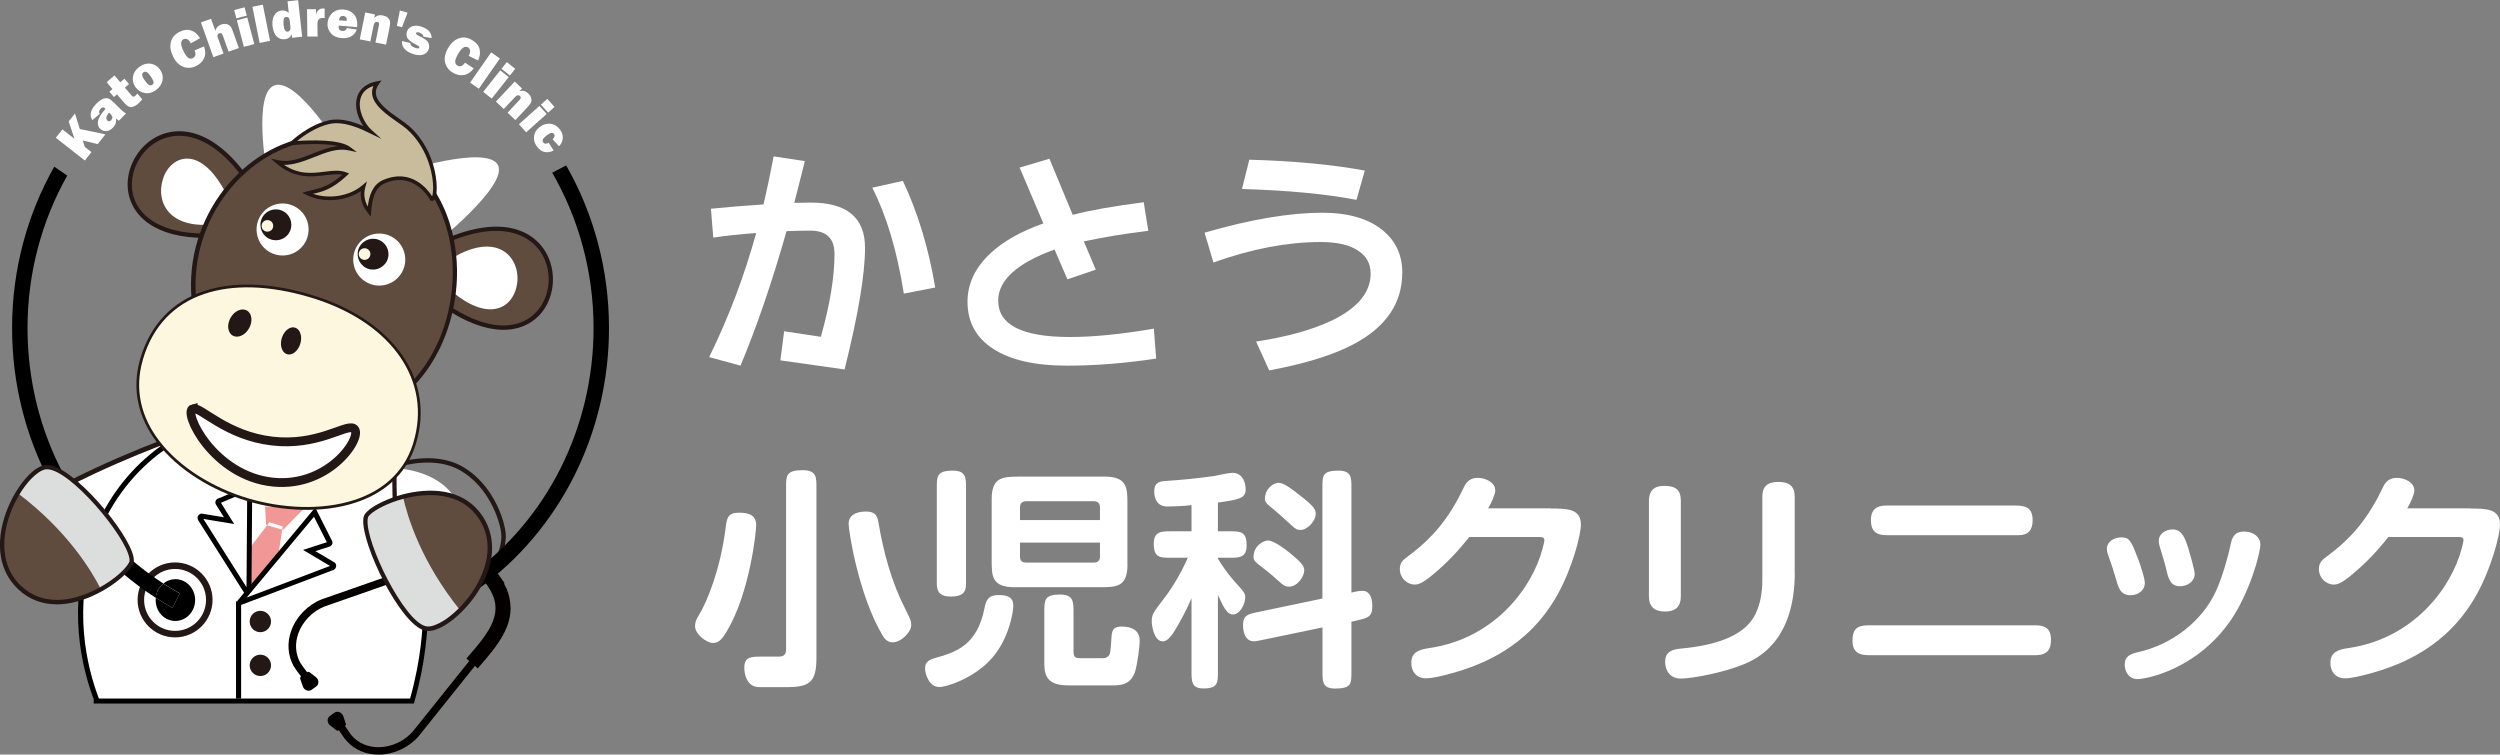 <?xml version="1.0" encoding="UTF-8"?>
<svg id="_レイヤー_2" data-name="レイヤー 2" xmlns="http://www.w3.org/2000/svg" viewBox="0 0 283.46 85.55">
  <rect x="0" y="0" width="283.46" height="85.55" fill="#808080" stroke="none"/>
  <defs>
    <style>
      .cls-1 {
        stroke: #231815;
        stroke-miterlimit: 10;
      }

      .cls-1, .cls-2, .cls-3, .cls-4, .cls-5, .cls-6, .cls-7 {
        fill-rule: evenodd;
      }

      .cls-1, .cls-8, .cls-3 {
        fill: #fff;
      }

      .cls-2 {
        fill: #fdf7e0;
      }

      .cls-9 {
        fill: #040000;
      }

      .cls-10, .cls-5 {
        fill: #64beb8;
      }

      .cls-4 {
        fill: #604c3f;
      }

      .cls-11, .cls-7 {
        fill: #231815;
      }

      .cls-6 {
        fill: #dcdddd;
      }

      .cls-12 {
        fill: #c9bc9c;
      }

      .cls-13 {
        fill: #f19795;
      }
    </style>
  </defs>
  <g id="_レイヤー_1-2" data-name="レイヤー 1">
    <g>
      <path class="cls-8" d="M87.71,17.73l3.55.54c-.27,1.05-.67,2.63-1.2,4.73.69-.02,1.31-.03,1.86-.03,4.11,0,6.16,1.71,6.16,5.13,0,3-.77,7.59-2.32,13.79l-7.28-1.03.43-3.3,4.16.63c1.03-3.65,1.55-6.78,1.55-9.4,0-1.76-.92-2.64-2.75-2.64-.75,0-1.64.02-2.69.06-1.61,5.67-3.34,10.76-5.22,15.25l-3.55-.97c2.22-4.53,3.99-9.22,5.33-14.07-1.83.13-3.46.31-4.87.52l-.26-3.27c1.82-.19,3.8-.35,5.96-.49.36-1.53.75-3.34,1.15-5.45ZM106.03,32.6l-3.55.69c-.76-4.83-1.96-8.84-3.58-12.01l3.47-.77c1.7,3.59,2.92,7.62,3.67,12.09Z"/>
      <path class="cls-8" d="M131.08,40.66c-3.52.53-6.88.8-10.09.8-3.61,0-6.4-.63-8.35-1.89-1.96-1.26-2.94-3.05-2.94-5.36,0-2.03.86-3.85,2.58-5.47,1.47-1.38,3.48-2.51,6.02-3.41l-2.69-6.33,3.38-1,2.64,6.36c1.97-.52,4.65-.99,8.05-1.43l.52,3.24c-2.69.33-5.13.73-7.31,1.2l1.35,3.21-3.21,1.09-1.46-3.38c-4.26,1.55-6.39,3.48-6.39,5.79,0,2.75,2.7,4.13,8.11,4.13,2.73,0,5.91-.32,9.54-.95l.26,3.41Z"/>
      <path class="cls-8" d="M158.99,30.94c0,3.4-1.8,6.08-5.39,8.02-2.27,1.24-5.5,2.25-9.69,3.04l-1.49-3.27c3.57-.55,6.45-1.36,8.63-2.41,2.9-1.41,4.36-3.18,4.36-5.3,0-1.09-.45-1.94-1.35-2.55-.97-.69-2.42-1.03-4.33-1.03-3.75,0-7.8.77-12.15,2.32l-1-3.38c5.22-1.51,9.66-2.26,13.33-2.26,3,0,5.3.68,6.91,2.03,1.45,1.2,2.18,2.8,2.18,4.79ZM154.75,19.34l-.95,3.32c-3.48-.67-7.81-1.08-12.98-1.23l.83-3.32c4.97.13,9.33.54,13.1,1.23Z"/>
      <path class="cls-8" d="M79.2,69.83c1.04-1.72,2.48-5.37,3.05-9.8.16-1.28.23-1.9,1.56-1.9,1.22,0,1.93.36,1.93,1.43,0,.65-.7,7.69-3.39,12.12-.55.89-.91,1.22-1.51,1.22-.76,0-2.03-1.02-2.03-1.88,0-.44.08-.68.39-1.2ZM89.13,55.24c0-1.3,0-1.93,1.88-1.93,1.56,0,1.56.81,1.56,1.93v19.33c0,2.74-.73,3.34-3.36,3.34h-3.13c-1.38,0-1.69-1.43-1.69-2.21,0-1.25.83-1.25,1.93-1.25h1.98c.6,0,.83-.29.83-.78v-18.42ZM101.22,72.83c-.44,0-.83-.21-1.17-.81-2.71-4.59-3.83-11.8-3.83-12.64s.68-1.38,1.95-1.38c.99,0,1.3.39,1.43,1.22.57,3.41,1.49,6.8,3.07,9.88.6,1.17.65,1.38.65,1.8,0,.73-1.12,1.93-2.11,1.93Z"/>
      <path class="cls-8" d="M105.93,74.63c2.61-.68,4.87-1.59,5.68-5.6.23-1.09.47-1.56,1.69-1.56,1.49,0,1.59.73,1.59,1.2,0,.83-.52,3.75-2.37,5.89-1.98,2.32-5.21,3.34-5.99,3.34-1.2,0-1.56-1.43-1.62-1.85-.16-1.09.65-1.3,1.02-1.41ZM106.22,55.24c0-1.2,0-1.88,1.8-1.88,1.51,0,1.51.81,1.51,1.93v10.94c0,.96-.42,1.41-1.75,1.41-1.02,0-1.56-.39-1.56-1.41v-11ZM127.84,64c0,2.58-1.28,2.58-3.18,2.58h-9.64c-2.58,0-2.58-1.3-2.58-3.05v-6.91c0-2.5,1.2-2.58,3.15-2.58h9.69c2.55,0,2.55,1.35,2.55,3.07v6.88ZM124.72,57.51c0-.31-.16-.68-.68-.68h-7.71c-.31,0-.68.16-.68.68v1.46h9.07v-1.46ZM124.72,61.52h-9.07v1.62c0,.52.36.65.68.65h7.71c.52,0,.68-.34.68-.65v-1.62ZM118.41,69.34c0-1.28,0-1.93,1.8-1.93,1.48,0,1.51.83,1.51,1.93v4.56c0,.68.29.73.86.73h2.5c.31,0,.6-.16.73-.44.13-.29.16-1.28.21-1.85.05-.89.18-1.3,1.17-1.3,1.12,0,2.03.42,2.03,1.59,0,.83-.29,2.71-.47,3.36-.44,1.59-1.59,1.72-2.47,1.72h-5.16c-2.16,0-2.71-.89-2.71-2.4v-5.97Z"/>
      <path class="cls-8" d="M135.09,57.27c-.63.1-2.11.16-2.71.16-1.09,0-1.51-.76-1.51-1.72,0-.78.36-1.12,1.2-1.17,2.08-.13,4.01-.34,5.6-.57.31-.05,1.67-.36,2.06-.36,1.17,0,1.51,1.12,1.51,1.88,0,1.04-.86,1.17-3.15,1.49v3.26h1.33c1.2,0,1.93,0,1.93,1.59,0,1.41-.86,1.41-1.93,1.41h-1.33v.1c.96,1.59,1.9,2.61,2.21,2.94.76.83.89,1.02.89,1.46,0,.7-.57,1.93-1.38,1.93-.7,0-1.04-.76-1.72-2.21v8.7c0,1.25,0,1.9-1.64,1.9-1.35,0-1.35-.83-1.35-1.9v-8.34c-.23.52-.68,1.59-1.51,3.02-.52.91-1.09,1.88-1.75,1.88-.99,0-1.25-1.75-1.25-2.29,0-.76.21-1.02,1.2-2.32.7-.89,1.9-2.61,2.89-4.87h-1.93c-1.22,0-1.93,0-1.93-1.59,0-1.41.89-1.41,1.93-1.41h2.35v-2.94ZM149.94,67.85v-12.59c0-1.3,0-1.9,1.8-1.9,1.49,0,1.49.78,1.49,1.9v11.93l.42-.1c.23-.05.55-.1.86-.1.68,0,1.09.63,1.09,1.72,0,1.25-.52,1.35-1.67,1.62l-.7.16v5.68c0,1.35,0,1.9-1.85,1.9-1.43,0-1.43-.78-1.43-1.9v-5.03l-6.77,1.41c-.55.1-.73.16-1.02.16-.91,0-1.22-.94-1.22-1.82,0-1.12.52-1.25,1.67-1.49l7.35-1.54ZM143.79,61.29c.62,0,1.9.94,2.53,1.46,1.35,1.12,1.56,1.46,1.56,1.95,0,.63-.76,1.82-1.72,1.82-.31,0-.55-.08-.91-.39-.7-.63-1.3-1.17-2.03-1.72-.91-.68-1.09-.89-1.09-1.25,0-1.3,1.15-1.88,1.67-1.88ZM145.01,54.75c.6,0,1.64.83,2.37,1.41,1.72,1.33,1.8,1.64,1.8,2.11,0,.76-.89,1.82-1.75,1.82-.31,0-.55-.1-.96-.5-.89-.81-1.43-1.3-1.93-1.72-1.02-.81-1.12-.99-1.12-1.28,0-1.17.94-1.85,1.59-1.85Z"/>
      <path class="cls-8" d="M175.84,57.66c1.82,0,3.41,0,3.41,1.82,0,1.15-.96,4.9-2.63,7.9-3.34,6.02-8.65,8.05-12.3,9.04-.81.21-1.93.49-2.63.49-1.15,0-1.67-.83-1.67-1.75,0-1.2.83-1.51,2.11-1.69,7.32-1.09,11.6-6.8,12.77-11.26.05-.16.21-.81.21-.96,0-.34-.29-.36-.52-.36h-8c-.63.78-1.75,2.19-3.47,3.7-1.64,1.46-2.21,1.69-2.71,1.69-.89,0-1.69-.76-1.69-1.75,0-.63.23-.96.86-1.41,1.98-1.46,3.99-3.28,5.81-6.7.13-.23.47-.94.68-1.35.26-.52.76-.89,1.46-.89.94,0,2.01.52,2.01,1.43,0,.44-.47,1.49-.81,2.03h7.11Z"/>
      <path class="cls-8" d="M190.58,67.62c0,1.15-.6,1.72-1.77,1.72s-1.85-.52-1.85-1.72v-10.84c0-1.02.47-1.69,1.72-1.69,1.38,0,1.9.5,1.9,1.69v10.84ZM203.5,64.93c0,3.39-.81,8.13-5.37,10.21-2.55,1.15-6.41,1.8-7.53,1.8-1.25,0-1.8-.91-1.8-1.9,0-.91.47-1.38,1.69-1.49,4.66-.42,7.48-1.72,8.55-3.93.57-1.17.78-2.53.78-3.86v-9.43c0-1.12.52-1.69,1.82-1.69,1.22,0,1.85.47,1.85,1.69v8.6Z"/>
      <path class="cls-8" d="M230.78,70.9c1.04,0,1.77.31,1.77,1.64,0,1.07-.39,1.75-1.77,1.75h-18.94c-1.12,0-1.8-.42-1.8-1.64s.44-1.75,1.8-1.75h18.94ZM228.44,57.32c1.22,0,2.03.21,2.03,1.69,0,1.07-.5,1.67-1.56,1.67h-15.06c-1.12,0-1.72-.49-1.72-1.69s.63-1.67,1.72-1.67h14.59Z"/>
      <path class="cls-8" d="M242.38,63.24c.26.68.81,2.29.81,2.89,0,.68-.63,1.36-1.64,1.36-.76,0-1.17-.42-1.41-1.12-.34-1.04-.57-1.93-.76-2.42-.42-1.2-.5-1.43-.5-1.72,0-.76.73-1.3,1.67-1.3.86,0,1.09.36,1.82,2.32ZM256.29,61.7c0,1.15-1.28,5.58-3.34,8.6-3.88,5.65-9.67,6.7-10.58,6.7-1.09,0-1.46-.99-1.46-1.64,0-.91.52-1.2,1.69-1.46,3.57-.83,7.06-3.36,8.68-6.93.68-1.51,1.36-3.86,1.62-5.16.21-1.09.6-1.54,1.54-1.54,1.15,0,1.85.7,1.85,1.43ZM248.08,62.04c.18.6.76,2.55.76,3.05,0,.81-.78,1.38-1.67,1.38-.78,0-1.2-.44-1.46-1.54-.18-.86-.62-2.24-.86-3.05-.05-.18-.08-.39-.08-.6,0-.65.65-1.25,1.59-1.25,1.09,0,1.43,1.15,1.72,2.01Z"/>
      <path class="cls-8" d="M280.05,57.66c1.82,0,3.41,0,3.41,1.82,0,1.15-.96,4.9-2.63,7.9-3.34,6.02-8.65,8.05-12.3,9.04-.81.21-1.93.49-2.63.49-1.15,0-1.67-.83-1.67-1.75,0-1.2.83-1.51,2.11-1.69,7.32-1.09,11.6-6.8,12.77-11.26.05-.16.21-.81.21-.96,0-.34-.29-.36-.52-.36h-8c-.63.78-1.75,2.19-3.47,3.7-1.64,1.46-2.21,1.69-2.71,1.69-.89,0-1.69-.76-1.69-1.75,0-.63.23-.96.86-1.41,1.98-1.46,3.99-3.28,5.81-6.7.13-.23.47-.94.68-1.35.26-.52.76-.89,1.46-.89.94,0,2.01.52,2.01,1.43,0,.44-.47,1.49-.81,2.03h7.11Z"/>
    </g>
    <g>
      <g>
        <path class="cls-3" d="M4.57,56.75c3.26-2.35,12.08-6.03,15.17-7.07.18,2.79.14,5.3.32,8.09-4.1,3.92-8.36,7.36-13.42,10.25,0,0-2.25-10.93-2.06-11.27Z"/>
        <path class="cls-7" d="M4.47,56.51c1.39-1.01,3.76-2.24,6.27-3.41,3.46-1.61,7.21-3.11,9.01-3.72l.28-.09.02.26c.09,1.37.12,2.72.16,4.06.03,1.31.07,2.62.16,4.04v.18s-.15.15-.15.15c-2.06,1.97-4.16,3.82-6.39,5.55-2.23,1.72-4.58,3.32-7.13,4.78l-.3.17-.06-.27s-2.28-11.04-2.02-11.51l.06-.1.09-.07h0ZM10.8,53.67c-2.38,1.11-4.62,2.27-5.97,3.21.04.84,1.73,9.07,2.06,10.69,2.4-1.39,4.61-2.9,6.71-4.53,2.13-1.65,4.16-3.43,6.15-5.32-.08-1.31-.11-2.6-.15-3.88-.03-1.23-.06-2.46-.14-3.77-1.87.65-5.38,2.07-8.66,3.6Z"/>
      </g>
      <path class="cls-10" d="M46.31,81.06s0,.01,0,.02c0,0,0-.01,0-.02Z"/>
      <g>
        <path class="cls-8" d="M48.15,65.71c-.12-1.5-.33-2.87-.6-4.15-1.23-5.84-3.74-9.35-5.08-10.91h-23.84c-2.22,1.54-5.61,4.57-7.72,9.77-.1.26-.21.52-.3.79-2.84,7.8-.86,14.93.3,18v.26h35.81c.31-1.09.59-2.25.83-3.48.59-3.07.9-6.56.6-10.29Z"/>
        <path d="M46.93,79.77H10.62v-.5c-1.32-3.51-3.08-10.49-.29-18.15.1-.27.2-.54.31-.8,2.08-5.14,5.4-8.22,7.82-9.9l.07-.05h24.06l.09.1c1.39,1.62,3.91,5.22,5.14,11.04.28,1.35.49,2.76.6,4.18.28,3.38.07,6.87-.6,10.37-.23,1.17-.51,2.35-.83,3.5l-.06.21ZM11.19,79.2h35.31c.3-1.07.56-2.17.77-3.25.67-3.45.87-6.88.6-10.21h0c-.11-1.4-.31-2.79-.59-4.11-1.18-5.58-3.56-9.06-4.93-10.69h-23.62c-2.35,1.65-5.54,4.64-7.55,9.59-.1.25-.2.51-.3.78-2.74,7.53-.99,14.39.3,17.81l.02.08Z"/>
      </g>
      <path class="cls-13" d="M34.45,57.67l-2.36,2.41-1.92-.56-.12-2.09,4.4.25ZM28.32,62.14v4.43l3.24-3.62.49-3.27-1.51-.46-2.22,2.92Z"/>
      <g>
        <path class="cls-8" d="M28.24,67.57l-5.53-8.74c-.09-.17.08-.36.25-.29l3.01.5-1.21-1.94c-.11-.13-.02-.33.15-.33l3.41-1.45-.09,12.12"/>
        <path d="M28,67.72l-5.53-8.74c-.11-.2-.09-.42.05-.58.13-.15.33-.2.51-.14l2.36.39-.87-1.39c-.11-.14-.13-.33-.06-.49.07-.15.21-.26.37-.28l3.77-1.61-.09,12.56h-.07s-.45.28-.45.28ZM23.06,58.84l4.89,7.74.08-10.84-2.98,1.27,1.5,2.41-3.49-.58Z"/>
      </g>
      <g>
        <path class="cls-8" d="M27.04,79.21v-10.8l10.65-4.04c.18-.07.17-.32,0-.38l-2.63-1.56,2.18-.7c.17-.03.23-.24.1-.35l-1.66-3.31-8.54,10.25"/>
        <path d="M27.33,79.21h-.57v-11l.18-.07-.02-.02,8.82-10.58,1.84,3.66c.11.12.14.29.1.45-.05.17-.19.3-.36.34l-1.56.5,2.06,1.22c.18.07.3.24.3.44,0,.21-.12.39-.31.47l-10.47,3.97v10.61ZM35.61,58.58l-7.64,9.17,9.45-3.58-3.06-1.82,2.7-.87-1.46-2.89Z"/>
      </g>
      <path class="cls-3" d="M43.73,53.06s4.6-.26,7.18,2.54c2.56,2.78,2.67,6.76,2.39,8.34-.29,1.58-2.31,4.98-8.65,5.8-6.84.89-1.19-15.99-.92-16.69Z"/>
      <path class="cls-7" d="M44.66,52.59s4.43-1.64,7.82.34c1.37.8,2.4,1.92,3.15,3.07,1.08,1.67,1.59,3.42,1.7,4.39.12.99-.18,2.82-1.7,4.69-1.03,1.26-2.61,2.56-5.01,3.65h0c-.41.19-.8.29-1.16.32-1.32.11-2.3-.72-3.01-2.07-.69-1.29-1.14-3.06-1.43-4.92-.67-4.21-.54-8.88-.51-9.26v-.16s.16-.06.16-.06h0ZM52.23,53.36c-2.83-1.65-6.46-.61-7.25-.36-.03.93-.09,5.14.52,8.98.29,1.81.73,3.53,1.38,4.77.62,1.17,1.45,1.9,2.53,1.81.31-.03.64-.12,1-.28h0c2.32-1.06,3.85-2.3,4.83-3.51,1.42-1.75,1.7-3.42,1.59-4.32-.11-.92-.59-2.58-1.63-4.18-.71-1.1-1.69-2.16-2.98-2.91Z"/>
      <path class="cls-7" d="M29.52,69.26c.67,0,1.21.54,1.21,1.21s-.54,1.21-1.21,1.21-1.21-.54-1.21-1.21.54-1.21,1.21-1.21Z"/>
      <path class="cls-7" d="M29.52,74.23c.67,0,1.21.54,1.21,1.21s-.54,1.21-1.21,1.21-1.21-.54-1.21-1.21.54-1.21,1.21-1.21Z"/>
      <path class="cls-3" d="M38.62,16.89l-8.36,2.74s-1.66-9.32.96-9.98c2.62-.67,7.4,7.24,7.4,7.24Z"/>
      <path class="cls-5" d="M48.98,27.62l-3.53-7.86s9.57-3.08,10.77-.96c1.21,2.12-7.24,8.82-7.24,8.82Z"/>
      <path class="cls-3" d="M48.75,27.72l-3.53-7.86-.11-.25.27-.09s9.76-3.14,11.06-.84c1.31,2.31-7.27,9.12-7.3,9.13l-.25.2-.13-.29h0Z"/>
      <path class="cls-4" d="M28.81,21.63l-3.06,4.97c-10.03,1.05-12.2-4.28-10.52-8.02,1.79-3.98,7.93-6.17,13.58,3.06Z"/>
      <path class="cls-7" d="M29.02,21.76l-3.06,4.97-.06.1h-.12c-3.42.37-5.94,0-7.72-.81-1.14-.51-1.98-1.2-2.56-1.98-.58-.79-.9-1.66-1-2.56-.11-1.02.08-2.07.51-3.02.5-1.12,1.33-2.1,2.39-2.75.75-.46,1.63-.76,2.58-.82.95-.06,1.97.12,3.04.6,1.93.87,4.01,2.73,6.01,6l.08.13-.08.13h0ZM25.6,26.36l2.92-4.73c-1.92-3.1-3.89-4.86-5.71-5.67-.99-.44-1.94-.61-2.81-.55-.87.05-1.66.32-2.35.74-.98.6-1.74,1.5-2.2,2.53-.39.87-.56,1.83-.47,2.76.08.81.37,1.61.9,2.31.53.71,1.31,1.34,2.36,1.82,1.69.76,4.09,1.12,7.35.79Z"/>
      <path class="cls-3" d="M26.12,22.98l-1.02,2.32c-5.7,1.03-7.55-2.22-6.6-5.08.9-2.7,4.57-4.14,7.62,2.76Z"/>
      <path class="cls-4" d="M49.24,27.93v5.83c7.98,6.17,12.63,2.77,13.16-1.3.57-4.33-3.51-9.42-13.16-4.54Z"/>
      <path class="cls-7" d="M49.49,28.09v5.56c2.6,1.99,4.83,2.95,6.66,3.19,1.15.15,2.14.02,2.97-.31.82-.33,1.48-.85,1.98-1.5.58-.74.93-1.65,1.06-2.59.15-1.12-.03-2.29-.54-3.31-.36-.72-.9-1.37-1.61-1.87-.71-.5-1.6-.86-2.68-1.01-1.98-.26-4.58.2-7.84,1.83h0ZM48.99,33.77v-5.83s0-.15,0-.15l.14-.07c3.42-1.73,6.17-2.22,8.26-1.95,1.16.15,2.13.54,2.9,1.09.78.55,1.36,1.26,1.76,2.05.56,1.11.75,2.38.59,3.6-.14,1.03-.52,2.02-1.15,2.83-.55.71-1.28,1.29-2.19,1.65-.9.36-1.98.5-3.22.34-1.94-.26-4.28-1.26-7-3.36l-.1-.07v-.12Z"/>
      <path class="cls-3" d="M50.57,29.7l-.15,2.6c4.62,4.46,7.76,2.88,8.21-.14.43-2.85-2.18-6.38-8.06-2.46Z"/>
      <path class="cls-4" d="M38.73,15.62c19.44,2.07,15.63,34.03-3.53,31.99-8.17-.87-14.17-8.32-13.19-17.15.97-8.83,8.55-15.71,16.72-14.84Z"/>
      <path class="cls-7" d="M38.76,15.37c7.07.75,11.12,5.39,12.51,10.94.54,2.17.68,4.47.43,6.74-.25,2.27-.88,4.5-1.87,6.52-2.58,5.24-7.59,9.04-14.66,8.29h-.06s0,0,0,0c-4.13-.46-7.7-2.56-10.13-5.67-2.43-3.11-3.7-7.22-3.23-11.67v-.07s0,0,0,0c.5-4.5,2.68-8.5,5.79-11.25,3.08-2.74,7.07-4.25,11.21-3.81h0ZM50.79,26.44c-1.34-5.36-5.25-9.84-12.08-10.57-3.99-.42-7.84,1.04-10.82,3.68-3.02,2.68-5.14,6.56-5.62,10.94h0v.07c-.47,4.32.77,8.3,3.12,11.31,2.35,3.01,5.81,5.05,9.79,5.49h.06c6.82.73,11.67-2.94,14.16-8,.97-1.96,1.58-4.14,1.82-6.35.24-2.21.11-4.46-.42-6.57Z"/>
      <path class="cls-3" d="M32.04,23.07c1.63,0,2.95,1.32,2.95,2.95s-1.32,2.95-2.95,2.95-2.95-1.32-2.95-2.95,1.32-2.95,2.95-2.95Z"/>
      <g>
        <path class="cls-7" d="M29.66,24.82c.37-.89,1.39-1.32,2.29-.95s1.32,1.39.95,2.29-1.39,1.32-2.29.95-1.32-1.39-.95-2.29Z"/>
        <path class="cls-2" d="M29.71,25.36c.14-.33.52-.49.86-.36s.49.52.36.86-.52.49-.86.36-.49-.52-.36-.86Z"/>
      </g>
      <path class="cls-3" d="M43,26.48c1.63,0,2.95,1.32,2.95,2.95s-1.32,2.95-2.95,2.95-2.95-1.32-2.95-2.95,1.32-2.95,2.95-2.95Z"/>
      <g>
        <path class="cls-7" d="M40.75,28.01c.45-.86,1.51-1.19,2.36-.74.86.45,1.19,1.51.74,2.36s-1.51,1.19-2.36.74-1.19-1.51-.74-2.36Z"/>
        <path class="cls-2" d="M40.75,28.5c.17-.32.56-.45.89-.28s.45.56.28.89-.56.45-.89.28-.45-.56-.28-.89Z"/>
      </g>
      <g>
        <path class="cls-12" d="M43.53,20.6c-1.29.56-1.56,2.09-1.67,3.41-.68-.85-.92-1.81-.64-2.84-1.63,1.37-4.36,1.75-6.39.73,1.13-.33,2.35-.27,4.39-2.18-1.9-.75-4.62,1.33-7.73-1.35,2.69.62,5.4-2.12,8.11-1.54-1.48-1.11-6.5-.58-6.5-.58,0,0,1.96-1.9,4.26-2.41,1.68-.37,3.59.53,4.64,1.04-1.53-1.37-2.46-4.85.79-5.46-1.58,2.16,2.19,3.91,3.48,5.05,3.54,3.14,3.33,8.39,2.67,8.09,0,0-1.86-3.52-5.41-1.97Z"/>
        <path class="cls-11" d="M42.03,24.56l-.33-.42c-.61-.77-.88-1.6-.78-2.47-1.75,1.17-4.3,1.37-6.18.43l-.48-.24.51-.15c.22-.06.44-.11.66-.17.89-.2,1.9-.43,3.37-1.72-.56-.12-1.2-.04-1.93.05-1.55.19-3.47.43-5.53-1.34l-.65-.56.83.19c1.29.3,2.58-.21,3.94-.75.95-.37,1.92-.76,2.9-.85-1.97-.44-5.22-.11-5.26-.1l-.61.06.44-.42c.08-.08,2.03-1.95,4.37-2.46,1.36-.3,2.83.19,3.89.65-.63-.93-1.01-2.18-.71-3.24.19-.68.74-1.54,2.26-1.83l.52-.1-.31.43c-.28.39-.39.76-.32,1.15.18,1.05,1.55,2.01,2.66,2.78.43.3.83.58,1.11.83,3.29,2.92,3.39,7.53,2.9,8.28-.14.21-.33.22-.45.16l-.06-.03-.03-.06c-.07-.14-1.83-3.32-5.14-1.87h0c-1.17.51-1.44,1.92-1.54,3.23l-.04.53ZM41.6,20.58l-.18.65c-.21.76-.11,1.49.28,2.19.16-1.26.54-2.49,1.74-3.01,3.2-1.39,5.08,1.09,5.56,1.85.05-.16.11-.48.11-.98-.01-1.85-.8-4.71-2.99-6.65-.27-.24-.66-.51-1.08-.8-1.17-.82-2.63-1.84-2.83-3.06-.06-.35-.01-.69.13-1.02-.78.25-1.27.72-1.46,1.41-.34,1.21.38,2.8,1.24,3.57l1.12,1.01-1.36-.66c-.93-.45-2.85-1.39-4.51-1.03-1.56.34-2.98,1.36-3.68,1.94,1.43-.1,4.79-.23,6.01.68l.77.58-.94-.2c-1.29-.28-2.57.23-3.92.77-1.11.44-2.26.89-3.41.87,1.68,1.14,3.22.95,4.6.78.89-.11,1.73-.22,2.47.08l.31.12-.24.23c-1.7,1.59-2.83,1.85-3.83,2.07-.01,0-.02,0-.03,0,1.83.64,4.14.28,5.59-.95l.52-.44Z"/>
      </g>
      <path class="cls-10" d="M42.36,78.49s0,.01,0,.02c0,0,0-.01,0-.02Z"/>
      <path class="cls-11" d="M19.85,72.27c-2.35,0-4.25-1.91-4.25-4.25s1.91-4.25,4.25-4.25,4.25,1.91,4.25,4.25-1.91,4.25-4.25,4.25ZM19.85,64.51c-1.93,0-3.51,1.57-3.51,3.51s1.57,3.51,3.51,3.51,3.51-1.57,3.51-3.51-1.57-3.51-3.51-3.51Z"/>
      <path class="cls-9" d="M57.19,66.09l-1.09-1.54-.08.03c-.56-.64-1.11-1.03-1.77-1.36-.81-.41-1.69-.59-2.69-.57-1.74.05-3.54.75-5.29,1.43-.1.04-.19.08-.29.11l.31.79-.16-.4-9.64,3.37c-1.59.63-2.88,1.95-3.46,3.54-.5,1.37-.41,2.78.24,3.99.17.31.71,1.03.86,1.22-.08.06-.12.17-.09.27l.29.85c.15.43.64.64,1,.39l.52-.37c.35-.25.33-.79-.04-1.07l-.71-.55c-.08-.06-.2-.07-.28,0h0c-.25-.33-.69-.92-.8-1.13-.53-.99-.6-2.16-.19-3.29.5-1.36,1.61-2.5,2.98-3.04l9.64-3.37.15.4c.1-.04.19-.08.29-.11,1.69-.66,3.28-1.28,4.72-1.31,1.51-.04,2.63.57,3.62,1.97s1.21,2.69.65,4.12c-.53,1.36-1.67,2.67-2.87,4.06l-.13.15.65.56-.33-.28-6.38,7.97c-.96,1.11-2.4,1.78-3.86,1.8-1.21.01-2.29-.44-3.04-1.27-.18-.2-.63-.87-.8-1.13h0c.08-.06.12-.17.09-.27l-.29-.85c-.15-.43-.64-.64-1-.39l-.52.37c-.35.25-.33.79.04,1.07l.71.55c.08.06.2.07.28,0,.13.2.63.95.87,1.21.92,1.02,2.23,1.57,3.68,1.55,1.69-.02,3.37-.8,4.49-2.09l6.38-7.97.32.28.13-.15c1.24-1.43,2.53-2.92,3.17-4.55.37-.94.49-1.84.38-2.75-.09-.75-.28-1.41-.7-2.16l.06-.07Z"/>
      <g>
        <path class="cls-8" d="M11.95,15.23l-.87,1.11-1.69-.41.22.72.76.6-.75.95-3.29-2.58.75-.95,1.36,1.07-.65-1.97.71-.91.55,1.77,2.89.6Z"/>
        <path class="cls-8" d="M14.29,12.86l-.81.83c-.11-.07-.23-.16-.34-.27.08.39-.03.75-.34,1.06-.26.26-.52.39-.78.39-.26,0-.48-.09-.65-.25-.24-.23-.32-.52-.26-.88.06-.36.35-.82.85-1.39l-.05-.05c-.1-.1-.18-.14-.26-.12-.08.01-.16.06-.24.15-.2.2-.23.39-.09.57l-.85.72c-.35-.57-.21-1.18.44-1.85.18-.18.35-.33.54-.44.18-.12.36-.18.52-.19.16-.01.3,0,.41.06.11.05.29.2.53.43l.89.87c.17.17.34.28.5.36ZM12.36,12.75c-.32.41-.39.71-.19.91.13.13.27.12.42-.02.09-.09.14-.2.15-.32,0-.12-.08-.27-.27-.46l-.11-.1Z"/>
        <path class="cls-8" d="M14.11,8.93l.52.6-.47.41.75.87c.1.12.19.17.25.15.06-.02.12-.04.17-.09.07-.06.15-.15.23-.27l.57.66c-.15.19-.32.36-.49.52-.29.24-.55.36-.79.36-.24,0-.47-.15-.7-.41l-.24-.28-.64-.75-.35.3-.52-.6.35-.3-.65-.78.87-.77.67.78.47-.41Z"/>
        <path class="cls-8" d="M17.68,10.22c-.42.3-.85.41-1.28.32-.43-.08-.78-.3-1.03-.65-.27-.38-.37-.79-.29-1.22.08-.44.32-.8.74-1.1.42-.3.84-.41,1.27-.35.43.07.78.29,1.05.66.27.38.37.79.29,1.22s-.33.81-.75,1.11ZM17.27,9.61c.15-.11.19-.26.11-.44-.08-.18-.18-.36-.31-.54-.17-.24-.32-.39-.44-.46-.12-.07-.25-.06-.37.03-.11.08-.16.2-.14.34s.12.34.3.59c.21.29.37.46.5.52.12.05.24.04.35-.04Z"/>
        <path class="cls-8" d="M22.05,5.72l1.08-.46c.18.48.19.92.02,1.31-.17.39-.46.69-.88.9-.51.25-1,.29-1.48.11-.48-.18-.87-.57-1.16-1.16-.29-.59-.38-1.13-.26-1.64.12-.51.44-.89.97-1.16.5-.25.94-.3,1.35-.16.4.14.73.43.99.87l-1.04.59c-.13-.25-.26-.41-.41-.47-.15-.06-.29-.06-.42,0-.36.18-.36.63,0,1.36.2.41.39.66.55.76.17.1.34.11.51.02.3-.15.37-.44.2-.87Z"/>
        <path class="cls-8" d="M27.07,5.45l-1.15.41-.63-1.76c-.06-.16-.12-.27-.17-.31-.06-.05-.14-.05-.24-.02-.08.03-.14.08-.18.14-.04.07-.06.13-.05.18,0,.05.04.16.1.32l.59,1.66-1.15.41-1.41-3.94,1.15-.41.48,1.35c.11-.35.33-.58.67-.7.17-.06.33-.08.48-.07.15.01.27.05.38.12.1.07.18.14.24.22.05.08.13.24.22.49l.68,1.91Z"/>
        <path class="cls-8" d="M27.73.83l.25.94-1.18.31-.25-.94,1.18-.31ZM28.04,1.99l.79,3.01-1.18.31-.79-3.01,1.18-.31Z"/>
        <path class="cls-8" d="M29.8.53l.82,4.1-1.18.24-.82-4.1,1.18-.24Z"/>
        <path class="cls-8" d="M34.26,4.16l-1.14.13-.05-.41c-.13.33-.39.52-.78.57-.36.04-.66-.07-.92-.32-.25-.25-.41-.65-.47-1.18-.05-.5.01-.9.2-1.22.19-.32.47-.5.84-.54.31-.03.57.06.8.27l-.14-1.31,1.2-.13.46,4.16ZM32.84,2.3c-.03-.28-.16-.4-.39-.38-.16.02-.26.12-.29.3-.03.18-.03.4,0,.66.05.5.21.74.47.71.1-.01.18-.06.24-.15.06-.09.08-.21.06-.37l-.08-.77Z"/>
        <path class="cls-8" d="M36.02,4.14h-1.17s-.04-3.1-.04-3.1h1.02s0,.63,0,.63c.11-.47.38-.71.8-.71.04,0,.1,0,.18.01v1.09c-.07-.02-.15-.03-.22-.03-.4,0-.6.23-.6.68l.02,1.43Z"/>
        <path class="cls-8" d="M39.32,3.18l1.13.17c-.09.3-.29.55-.58.74-.29.19-.68.27-1.15.23-.52-.04-.93-.23-1.21-.56-.29-.33-.41-.72-.37-1.16.04-.46.23-.84.56-1.14.33-.29.76-.42,1.27-.38.5.04.89.23,1.17.55.28.33.4.75.36,1.27,0,.04-.01.1-.02.18l-2.08-.18c-.01.2,0,.34.07.44s.18.16.36.17c.26.02.43-.09.5-.34ZM39.31,2.37c.02-.21-.01-.35-.09-.43-.08-.08-.18-.12-.3-.13-.29-.02-.45.14-.48.49l.86.07Z"/>
        <path class="cls-8" d="M43.77,5.06l-1.2-.24.39-1.92c.03-.16.03-.26-.01-.32-.04-.05-.1-.09-.17-.1-.22-.04-.36.09-.42.39l-.37,1.83-1.2-.24.62-3.05,1.11.23-.09.43c.23-.3.56-.4.98-.32.22.05.4.13.54.24.14.12.22.25.26.4s.02.39-.04.72l-.4,1.95Z"/>
        <path class="cls-8" d="M45.57,3.09l-.57-.16.34-1.74.87.25-.63,1.65Z"/>
        <path class="cls-8" d="M45.58,4.66l.95.21c-.03.23.14.41.5.54.3.11.47.11.51,0,.02-.05,0-.1-.04-.15-.05-.05-.17-.13-.38-.23-.56-.3-.89-.57-.97-.8-.08-.23-.08-.45,0-.67.11-.3.32-.49.64-.59s.68-.06,1.08.08c.71.26,1.07.68,1.07,1.27l-.93-.16c-.02-.2-.15-.35-.41-.45-.12-.05-.22-.06-.29-.05-.07.01-.11.03-.13.07-.04.1.04.19.21.28.46.23.76.4.91.52.15.12.26.27.32.47.07.19.06.39-.02.6-.12.32-.35.52-.68.61-.34.09-.74.05-1.21-.13-.79-.29-1.17-.77-1.14-1.43Z"/>
        <path class="cls-8" d="M52.73,7.11l.98.64c-.3.42-.66.67-1.08.75-.42.08-.83,0-1.24-.23-.49-.28-.8-.67-.92-1.17-.12-.5-.01-1.04.31-1.61.32-.57.73-.95,1.21-1.13.49-.19.99-.13,1.5.16.48.27.78.62.88,1.03.11.41.05.85-.16,1.31l-1.07-.53c.14-.24.19-.45.16-.61-.03-.16-.11-.28-.24-.35-.35-.2-.73.05-1.13.76-.22.4-.33.69-.32.88.01.19.1.34.26.43.29.17.57.06.84-.32Z"/>
        <path class="cls-8" d="M56.68,6.63l-2.39,3.43-.99-.69,2.39-3.43.99.69Z"/>
        <path class="cls-8" d="M57.68,8.74l-1.93,2.44-.96-.76,1.93-2.44.96.76ZM58.42,7.8l-.6.76-.96-.76.6-.76.96.76Z"/>
        <path class="cls-8" d="M58.44,13.62l-.89-.84,1.34-1.43c.11-.12.16-.21.16-.28,0-.07-.04-.13-.09-.18-.16-.15-.35-.12-.56.11l-1.28,1.36-.89-.84,2.13-2.27.83.78-.3.32c.35-.13.69-.05,1,.25.17.15.28.32.33.49.05.17.06.33.01.47-.05.15-.18.34-.42.59l-1.36,1.45Z"/>
        <path class="cls-8" d="M61.98,12.92l-2.32,2.08-.82-.91,2.32-2.08.82.91ZM62.87,12.12l-.72.65-.82-.91.72-.65.82.91Z"/>
        <path class="cls-8" d="M62.21,16.18l.56.88c-.32.18-.65.24-.98.18-.34-.06-.64-.26-.89-.6-.29-.38-.41-.78-.35-1.19.06-.42.27-.77.64-1.05.38-.29.78-.41,1.21-.37.43.05.78.26,1.07.63.25.33.37.67.34,1.02s-.17.65-.43.9l-.72-.79c.23-.24.29-.43.16-.6-.08-.1-.18-.14-.32-.12-.13.03-.31.13-.55.31-.2.16-.33.29-.39.42-.06.12-.04.24.05.36.13.17.33.18.6.03Z"/>
      </g>
      <g>
        <path class="cls-2" d="M35.29,33.59c9.22,2.77,14.01,9.59,11.65,16.89-2.37,7.3-11.69,8.35-18.9,6.18-7.21-2.17-14.27-8.19-11.98-15.95,2.29-7.77,10.02-9.88,19.24-7.11Z"/>
        <path class="cls-7" d="M35.34,33.44c.19.06.37.11.56.18h0c4.4,1.43,7.75,3.8,9.74,6.7,1.99,2.91,2.61,6.36,1.54,9.93-.03.09-.05.18-.09.28-1.1,3.38-3.66,5.44-6.81,6.47-3.74,1.22-8.33.99-12.28-.2-3.96-1.19-7.88-3.54-10.25-6.7-1.99-2.65-2.89-5.86-1.84-9.45h0s.02-.07.02-.07c1.17-3.88,3.69-6.36,7.07-7.53,3.37-1.16,7.59-1.02,12.18.34.07.02.13.04.16.05h0ZM35.8,33.91c-.18-.06-.37-.12-.55-.17-.08-.02-.13-.04-.16-.05-4.53-1.34-8.69-1.48-11.99-.34-3.29,1.13-5.74,3.54-6.87,7.32l-.02.07h0c-1.03,3.48-.15,6.6,1.79,9.17,2.33,3.1,6.19,5.41,10.09,6.58,3.9,1.17,8.41,1.4,12.09.2,3.07-1,5.55-3,6.62-6.27.03-.08.06-.17.08-.27,1.04-3.48.44-6.83-1.5-9.66-1.95-2.85-5.24-5.17-9.58-6.58h0Z"/>
        <path class="cls-7" d="M26.33,35.75c.55-.7,1.39-.87,1.86-.39.48.49.41,1.45-.14,2.15-.55.7-1.39.87-1.86.39-.48-.49-.41-1.45.14-2.15Z"/>
        <path class="cls-7" d="M31.98,38.24c.29-.82.98-1.3,1.54-1.07.56.23.79,1.08.5,1.9-.29.82-.98,1.3-1.54,1.07-.56-.23-.79-1.08-.5-1.9Z"/>
        <path class="cls-1" d="M21.9,46.33c.87-.2,3.77,3.08,8.97,3.68,5.1.59,8.25-1.89,9.19-1.46,1.33.62-2.49,6.75-9.05,6.12-6.84-.66-10.36-8.07-9.11-8.35Z"/>
      </g>
      <g>
        <path d="M1.37,37.2c0,12.59,6.19,24.11,16.29,30.58.03-.26.09-.52.2-.78.16-.34.39-.62.66-.84-9.55-6.14-15.4-17.04-15.4-28.96,0-6.31,1.65-12.22,4.5-17.29l-1.47-1.01c-3.03,5.36-4.78,11.61-4.78,18.29Z"/>
        <path d="M64.19,18.76l-1.58.82c2.97,5.14,4.69,11.17,4.69,17.62,0,11.28-5.29,21.79-14.15,28.11l.98,1.54c9.34-6.67,14.92-17.75,14.92-29.65,0-6.74-1.78-13.06-4.86-18.45Z"/>
        <path d="M19.57,68.92c-.65-.36-1.29-.74-1.91-1.14-.1.97.36,1.94,1.24,2.39,1.11.57,2.46.08,3-1.1.54-1.18.08-2.59-1.04-3.17-.79-.4-1.69-.27-2.34.26.61.39,1.23.76,1.86,1.11l-.81,1.64Z"/>
        <path d="M17.86,67c-.12.25-.18.51-.2.78.62.4,1.26.78,1.91,1.14l.81-1.64c-.64-.35-1.26-.72-1.86-1.11-.27.22-.5.49-.66.84Z"/>
      </g>
      <g>
        <path class="cls-4" d="M2.23,66.62c4.8,4.54,12.7-1.59,12.72-3.07.02-2.46-7.16-11.06-9.83-10.58-2.67.47-7.66,9.15-2.89,13.65Z"/>
        <path class="cls-6" d="M11.44,66.82c2.05-1.14,3.51-2.63,3.52-3.27.02-2.46-7.16-11.06-9.83-10.58-.93.16-2.14,1.32-3.12,2.95,5.62,4.23,8.37,8.79,9.43,10.9Z"/>
        <path class="cls-7" d="M2.4,66.44c1.19,1.12,2.58,1.56,3.98,1.58,1.54.02,3.12-.49,4.47-1.17,1.36-.69,2.51-1.56,3.19-2.29.41-.44.65-.8.65-1,0-.08,0-.17-.02-.27-.23-1.31-1.92-3.83-3.88-6.03-1.95-2.19-4.16-4.04-5.44-4.05-.07,0-.13,0-.19.01-.49.09-1.08.5-1.68,1.13-.87.92-1.73,2.31-2.31,3.86-.57,1.55-.86,3.27-.57,4.87.22,1.23.77,2.4,1.8,3.37h0ZM6.38,68.52c-1.52-.01-3.03-.49-4.32-1.71-1.11-1.05-1.71-2.31-1.95-3.64-.3-1.7,0-3.51.6-5.13.6-1.62,1.5-3.06,2.41-4.03.67-.71,1.36-1.17,1.95-1.28.09-.02.19-.02.28-.02,1.44.01,3.77,1.95,5.8,4.22,2.02,2.26,3.75,4.88,4,6.28.02.13.03.25.03.36,0,.33-.29.81-.79,1.34-.72.76-1.91,1.68-3.33,2.39-1.42.72-3.07,1.24-4.7,1.23Z"/>
      </g>
      <g>
        <g>
          <path class="cls-4" d="M54.56,58.75c-3.55-5.57-12.71-1.57-13.08-.14-.63,2.38,4.24,12.47,6.94,12.67,2.7.2,9.67-6.99,6.14-12.53Z"/>
          <path class="cls-6" d="M45.69,56.31c-2.26.6-4.05,1.69-4.21,2.31-.63,2.38,4.24,12.47,6.94,12.67.94.07,2.39-.76,3.75-2.1-4.41-5.47-5.97-10.57-6.48-12.88Z"/>
        </g>
        <path class="cls-7" d="M54.35,58.89c-.88-1.38-2.11-2.15-3.47-2.5-1.49-.39-3.14-.29-4.62.04-1.49.33-2.81.9-3.66,1.44-.51.32-.83.62-.88.81-.02.07-.03.16-.04.26-.1,1.33.92,4.19,2.29,6.8,1.36,2.6,3.04,4.94,4.28,5.26.06.02.13.03.19.03.5.04,1.17-.22,1.9-.68,1.07-.68,2.24-1.81,3.18-3.18.93-1.36,1.63-2.96,1.75-4.58.09-1.25-.16-2.52-.92-3.7h0ZM51.01,55.9c1.47.39,2.81,1.22,3.77,2.72.82,1.29,1.09,2.66,1,4.01-.12,1.72-.85,3.4-1.83,4.83-.98,1.42-2.2,2.6-3.32,3.32-.82.52-1.6.81-2.21.76-.09,0-.18-.02-.28-.05-1.39-.36-3.18-2.81-4.6-5.51-1.4-2.69-2.45-5.65-2.35-7.07,0-.13.03-.25.06-.35.08-.32.48-.72,1.09-1.11.89-.56,2.27-1.16,3.81-1.51,1.55-.35,3.28-.45,4.86-.04Z"/>
      </g>
    </g>
  </g>
</svg>
